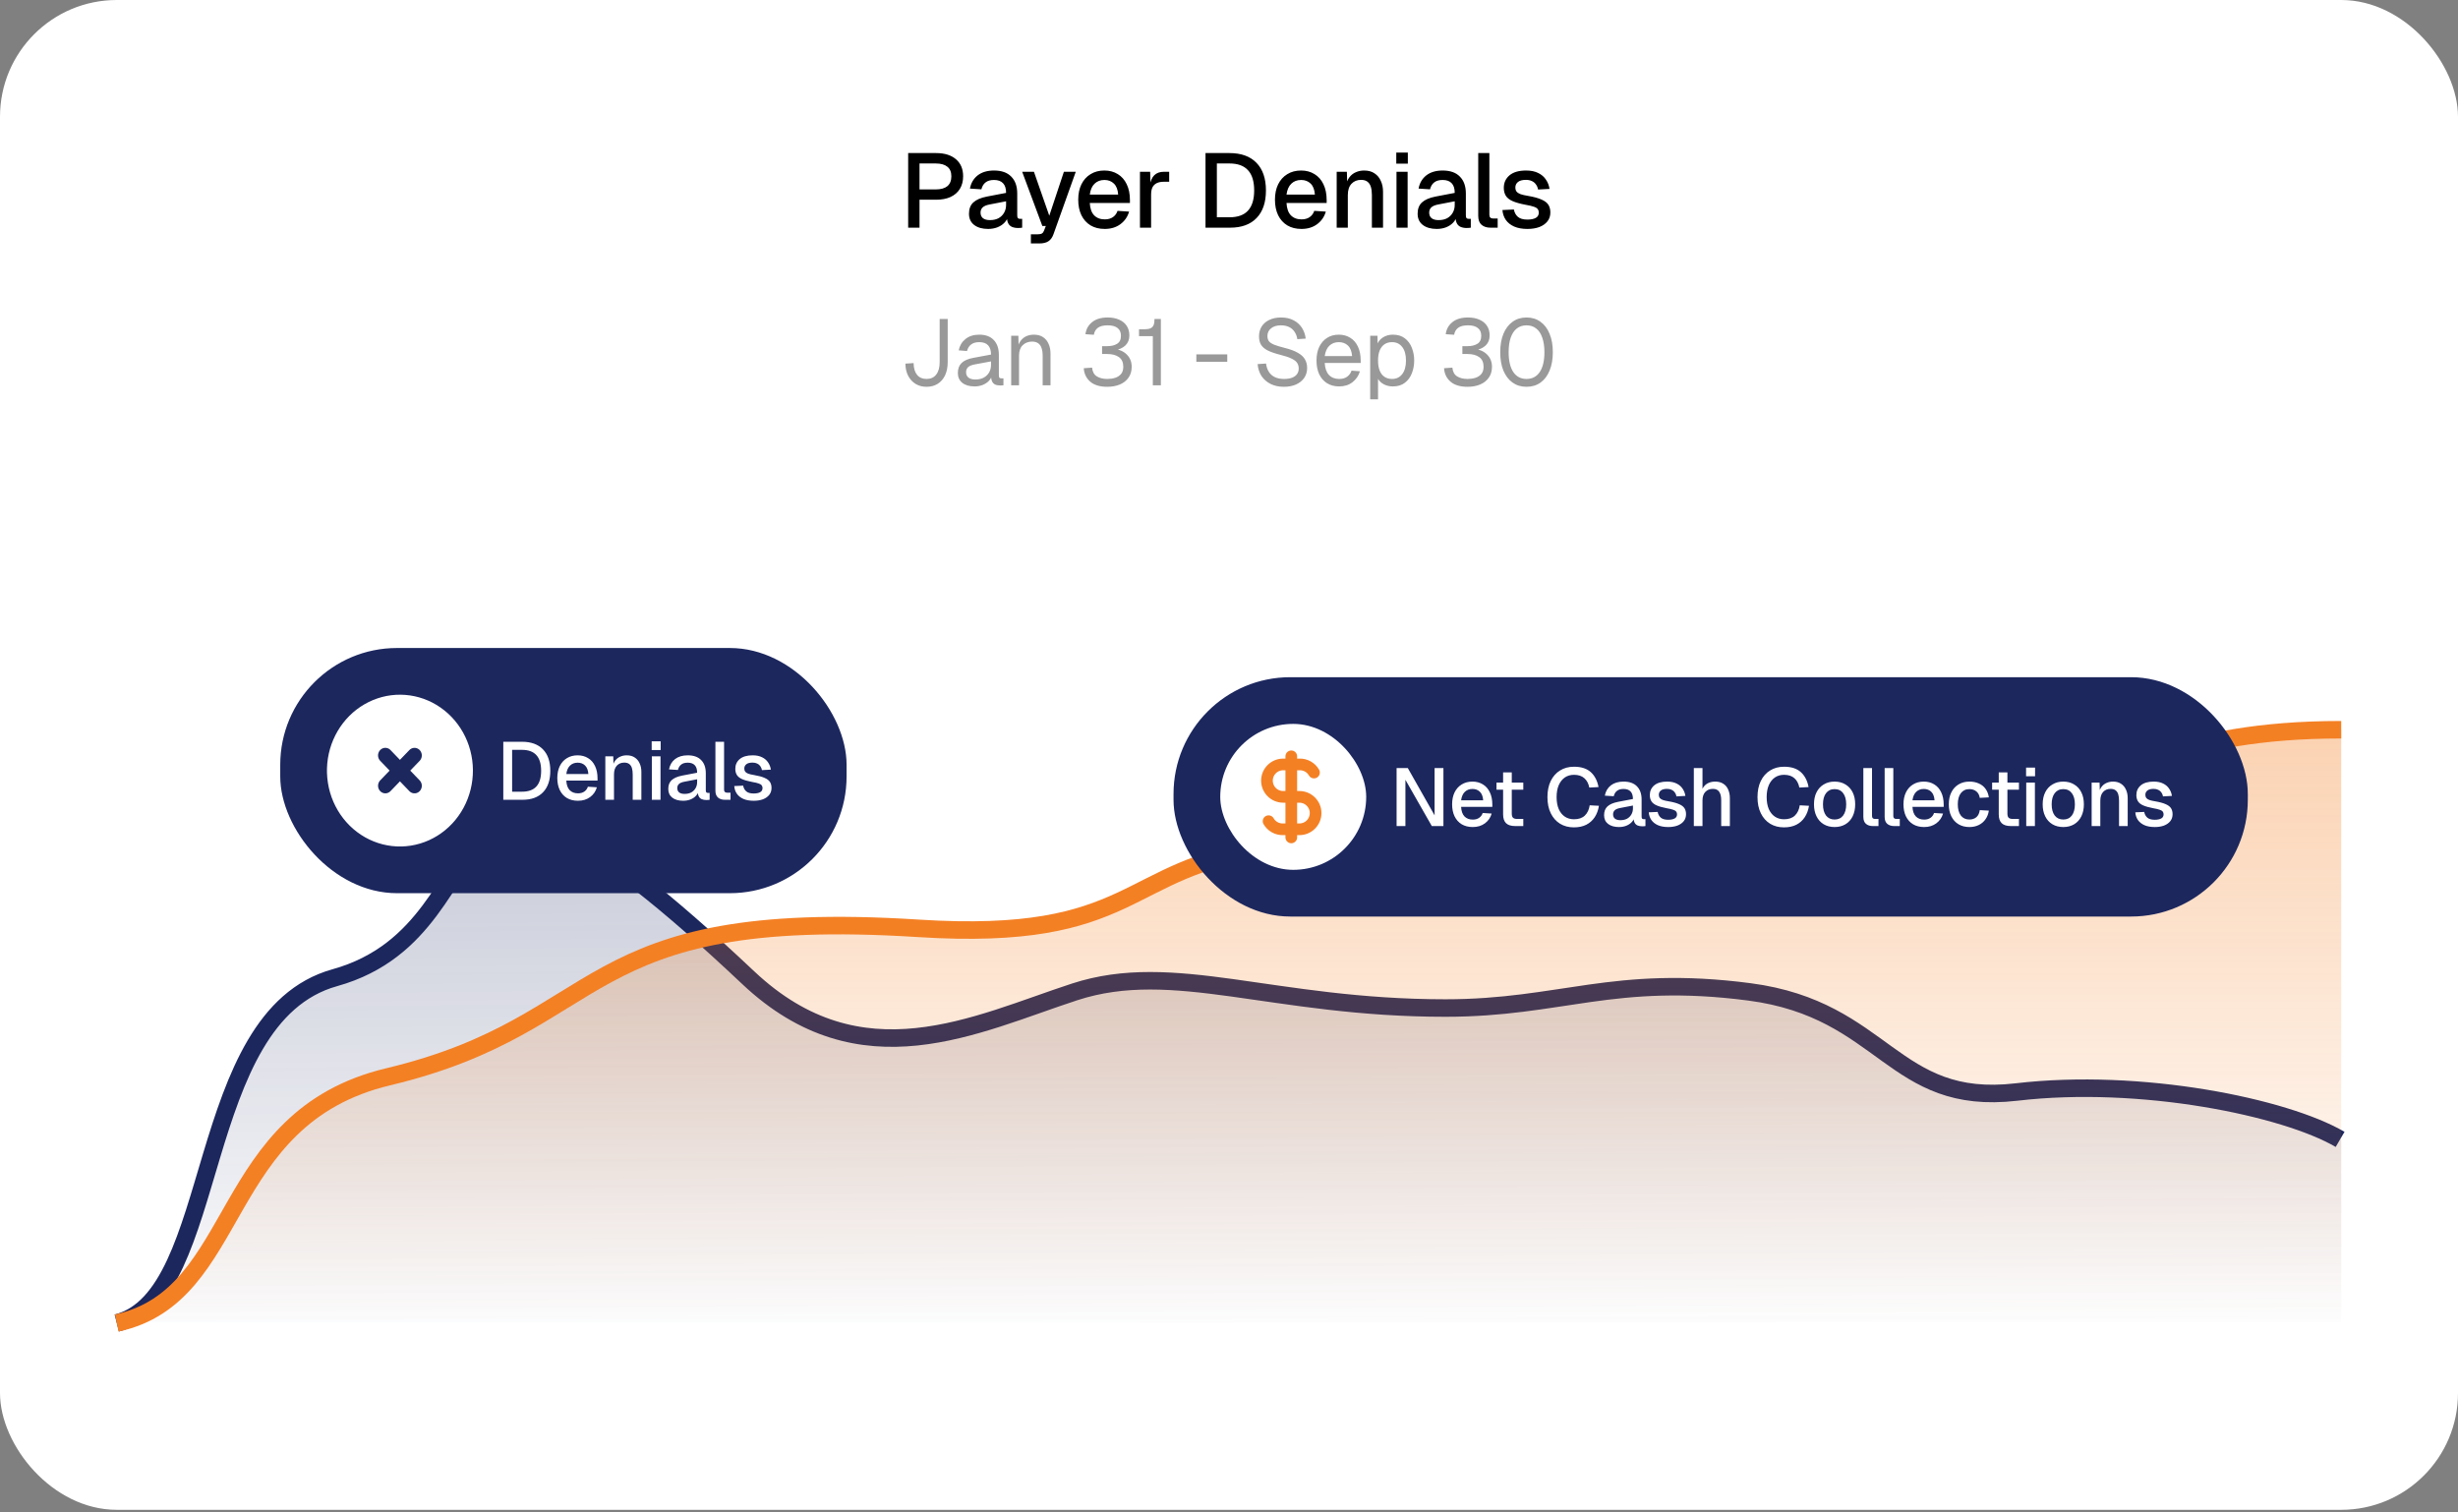 <svg width="421" height="259" viewBox="0 0 421 259" fill="none" xmlns="http://www.w3.org/2000/svg">
<rect x="0" y="0" width="421" height="259" fill="#808080" stroke="none"/>
<rect width="421" height="258.625" rx="20" fill="white"/>
<path d="M155.548 39V26.22H160.318C161.782 26.22 162.922 26.574 163.738 27.282C164.554 27.978 164.962 28.95 164.962 30.198C164.962 31.026 164.776 31.746 164.404 32.358C164.032 32.958 163.498 33.42 162.802 33.744C162.118 34.056 161.29 34.212 160.318 34.212H157.492V39H155.548ZM157.492 32.448H160.264C161.14 32.448 161.806 32.262 162.262 31.89C162.718 31.506 162.946 30.942 162.946 30.198C162.946 29.466 162.718 28.92 162.262 28.56C161.806 28.188 161.14 28.002 160.264 28.002H157.492V32.448ZM169.242 39.216C168.246 39.216 167.448 38.988 166.848 38.532C166.26 38.076 165.966 37.434 165.966 36.606C165.966 35.778 166.212 35.136 166.704 34.68C167.208 34.212 167.982 33.876 169.026 33.672L172.32 33.042C172.32 32.298 172.146 31.746 171.798 31.386C171.45 31.014 170.934 30.828 170.25 30.828C169.638 30.828 169.158 30.966 168.81 31.242C168.462 31.506 168.222 31.902 168.09 32.43L166.128 32.304C166.308 31.344 166.752 30.588 167.46 30.036C168.18 29.484 169.11 29.208 170.25 29.208C171.546 29.208 172.53 29.556 173.202 30.252C173.886 30.936 174.228 31.902 174.228 33.15V36.876C174.228 37.104 174.264 37.266 174.336 37.362C174.42 37.446 174.552 37.488 174.732 37.488H175.074V39C175.014 39.012 174.918 39.024 174.786 39.036C174.654 39.048 174.516 39.054 174.372 39.054C173.964 39.054 173.61 38.988 173.31 38.856C173.022 38.724 172.806 38.508 172.662 38.208C172.518 37.896 172.446 37.482 172.446 36.966L172.644 37.056C172.548 37.476 172.338 37.848 172.014 38.172C171.702 38.496 171.3 38.754 170.808 38.946C170.328 39.126 169.806 39.216 169.242 39.216ZM169.548 37.704C170.124 37.704 170.616 37.596 171.024 37.38C171.432 37.152 171.75 36.84 171.978 36.444C172.206 36.048 172.32 35.598 172.32 35.094V34.482L169.512 35.022C168.936 35.13 168.528 35.304 168.288 35.544C168.06 35.772 167.946 36.066 167.946 36.426C167.946 36.834 168.084 37.152 168.36 37.38C168.648 37.596 169.044 37.704 169.548 37.704ZM176.569 41.7V40.134H177.739C178.063 40.134 178.303 40.086 178.459 39.99C178.615 39.894 178.735 39.732 178.819 39.504L179.125 38.712H178.531L175.075 29.424H177.091L179.719 36.948L182.221 29.424H184.255L180.439 40.116C180.247 40.668 179.959 41.07 179.575 41.322C179.203 41.574 178.681 41.7 178.009 41.7H176.569ZM189.212 39.216C188.276 39.216 187.466 39.012 186.782 38.604C186.11 38.196 185.588 37.614 185.216 36.858C184.856 36.102 184.676 35.22 184.676 34.212C184.676 33.204 184.856 32.328 185.216 31.584C185.588 30.828 186.11 30.246 186.782 29.838C187.454 29.418 188.246 29.208 189.158 29.208C190.022 29.208 190.784 29.412 191.444 29.82C192.104 30.216 192.614 30.792 192.974 31.548C193.346 32.304 193.532 33.216 193.532 34.284V34.77H186.656C186.704 35.706 186.95 36.408 187.394 36.876C187.85 37.344 188.462 37.578 189.23 37.578C189.794 37.578 190.262 37.446 190.634 37.182C191.006 36.918 191.264 36.564 191.408 36.12L193.388 36.246C193.136 37.134 192.638 37.854 191.894 38.406C191.162 38.946 190.268 39.216 189.212 39.216ZM186.656 33.33H191.516C191.456 32.478 191.21 31.848 190.778 31.44C190.358 31.032 189.818 30.828 189.158 30.828C188.474 30.828 187.91 31.044 187.466 31.476C187.034 31.896 186.764 32.514 186.656 33.33ZM195.25 39V29.424H196.996L197.068 31.962L196.906 31.908C197.038 31.044 197.302 30.414 197.698 30.018C198.106 29.622 198.652 29.424 199.336 29.424H200.254V31.134H199.336C198.856 31.134 198.454 31.212 198.13 31.368C197.806 31.524 197.56 31.764 197.392 32.088C197.236 32.412 197.158 32.832 197.158 33.348V39H195.25ZM206.477 39V26.22H210.581C212.585 26.22 214.127 26.778 215.207 27.894C216.287 28.998 216.827 30.576 216.827 32.628C216.827 34.668 216.293 36.24 215.225 37.344C214.169 38.448 212.657 39 210.689 39H206.477ZM208.421 37.218H210.581C211.997 37.218 213.053 36.84 213.749 36.084C214.457 35.316 214.811 34.164 214.811 32.628C214.811 31.068 214.457 29.91 213.749 29.154C213.053 28.386 211.997 28.002 210.581 28.002H208.421V37.218ZM222.907 39.216C221.971 39.216 221.161 39.012 220.477 38.604C219.805 38.196 219.283 37.614 218.911 36.858C218.551 36.102 218.371 35.22 218.371 34.212C218.371 33.204 218.551 32.328 218.911 31.584C219.283 30.828 219.805 30.246 220.477 29.838C221.149 29.418 221.941 29.208 222.853 29.208C223.717 29.208 224.479 29.412 225.139 29.82C225.799 30.216 226.309 30.792 226.669 31.548C227.041 32.304 227.227 33.216 227.227 34.284V34.77H220.351C220.399 35.706 220.645 36.408 221.089 36.876C221.545 37.344 222.157 37.578 222.925 37.578C223.489 37.578 223.957 37.446 224.329 37.182C224.701 36.918 224.959 36.564 225.103 36.12L227.083 36.246C226.831 37.134 226.333 37.854 225.589 38.406C224.857 38.946 223.963 39.216 222.907 39.216ZM220.351 33.33H225.211C225.151 32.478 224.905 31.848 224.473 31.44C224.053 31.032 223.513 30.828 222.853 30.828C222.169 30.828 221.605 31.044 221.161 31.476C220.729 31.896 220.459 32.514 220.351 33.33ZM228.944 39V29.424H230.69L230.762 31.98L230.528 31.854C230.636 31.23 230.84 30.726 231.14 30.342C231.44 29.958 231.806 29.676 232.238 29.496C232.67 29.304 233.138 29.208 233.642 29.208C234.362 29.208 234.956 29.37 235.424 29.694C235.904 30.006 236.264 30.438 236.504 30.99C236.756 31.53 236.882 32.148 236.882 32.844V39H234.974V33.42C234.974 32.856 234.914 32.382 234.794 31.998C234.674 31.614 234.476 31.32 234.2 31.116C233.924 30.912 233.564 30.81 233.12 30.81C232.448 30.81 231.902 31.032 231.482 31.476C231.062 31.92 230.852 32.568 230.852 33.42V39H228.944ZM239.187 39V29.424H241.095V39H239.187ZM239.151 28.038V26.13H241.131V28.038H239.151ZM246.083 39.216C245.087 39.216 244.289 38.988 243.689 38.532C243.101 38.076 242.807 37.434 242.807 36.606C242.807 35.778 243.053 35.136 243.545 34.68C244.049 34.212 244.823 33.876 245.867 33.672L249.161 33.042C249.161 32.298 248.987 31.746 248.639 31.386C248.291 31.014 247.775 30.828 247.091 30.828C246.479 30.828 245.999 30.966 245.651 31.242C245.303 31.506 245.063 31.902 244.931 32.43L242.969 32.304C243.149 31.344 243.593 30.588 244.301 30.036C245.021 29.484 245.951 29.208 247.091 29.208C248.387 29.208 249.371 29.556 250.043 30.252C250.727 30.936 251.069 31.902 251.069 33.15V36.876C251.069 37.104 251.105 37.266 251.177 37.362C251.261 37.446 251.393 37.488 251.573 37.488H251.915V39C251.855 39.012 251.759 39.024 251.627 39.036C251.495 39.048 251.357 39.054 251.213 39.054C250.805 39.054 250.451 38.988 250.151 38.856C249.863 38.724 249.647 38.508 249.503 38.208C249.359 37.896 249.287 37.482 249.287 36.966L249.485 37.056C249.389 37.476 249.179 37.848 248.855 38.172C248.543 38.496 248.141 38.754 247.649 38.946C247.169 39.126 246.647 39.216 246.083 39.216ZM246.389 37.704C246.965 37.704 247.457 37.596 247.865 37.38C248.273 37.152 248.591 36.84 248.819 36.444C249.047 36.048 249.161 35.598 249.161 35.094V34.482L246.353 35.022C245.777 35.13 245.369 35.304 245.129 35.544C244.901 35.772 244.787 36.066 244.787 36.426C244.787 36.834 244.925 37.152 245.201 37.38C245.489 37.596 245.885 37.704 246.389 37.704ZM255.275 39C254.651 39 254.147 38.838 253.763 38.514C253.379 38.19 253.187 37.674 253.187 36.966V26.22H255.095V36.786C255.095 37.002 255.149 37.164 255.257 37.272C255.377 37.38 255.545 37.434 255.761 37.434H256.517V39H255.275ZM261.618 39.216C260.718 39.216 259.956 39.078 259.332 38.802C258.72 38.526 258.246 38.148 257.91 37.668C257.574 37.176 257.382 36.612 257.334 35.976L259.296 35.886C259.392 36.414 259.62 36.834 259.98 37.146C260.34 37.458 260.886 37.614 261.618 37.614C262.218 37.614 262.692 37.518 263.04 37.326C263.388 37.134 263.562 36.828 263.562 36.408C263.562 36.18 263.502 35.988 263.382 35.832C263.274 35.664 263.058 35.526 262.734 35.418C262.41 35.298 261.93 35.184 261.294 35.076C260.346 34.896 259.602 34.686 259.062 34.446C258.522 34.206 258.138 33.9 257.91 33.528C257.682 33.156 257.568 32.706 257.568 32.178C257.568 31.302 257.892 30.588 258.54 30.036C259.2 29.484 260.148 29.208 261.384 29.208C262.212 29.208 262.908 29.352 263.472 29.64C264.036 29.916 264.474 30.294 264.786 30.774C265.11 31.242 265.314 31.77 265.398 32.358L263.436 32.466C263.376 32.13 263.256 31.842 263.076 31.602C262.908 31.35 262.68 31.158 262.392 31.026C262.104 30.882 261.762 30.81 261.366 30.81C260.754 30.81 260.298 30.93 259.998 31.17C259.698 31.41 259.548 31.722 259.548 32.106C259.548 32.394 259.614 32.628 259.746 32.808C259.89 32.988 260.118 33.138 260.43 33.258C260.742 33.366 261.156 33.462 261.672 33.546C262.668 33.714 263.448 33.924 264.012 34.176C264.576 34.416 264.972 34.716 265.2 35.076C265.428 35.436 265.542 35.874 265.542 36.39C265.542 36.99 265.374 37.5 265.038 37.92C264.702 38.34 264.24 38.664 263.652 38.892C263.064 39.108 262.386 39.216 261.618 39.216Z" fill="black"/>
<path d="M158.688 66.256C157.984 66.256 157.36 66.091 156.816 65.76C156.272 65.419 155.845 64.949 155.536 64.352C155.237 63.755 155.083 63.067 155.072 62.288L156.48 62.192C156.491 63.067 156.688 63.739 157.072 64.208C157.456 64.677 157.995 64.912 158.688 64.912C159.413 64.912 159.968 64.661 160.352 64.16C160.747 63.659 160.944 62.949 160.944 62.032V54.64H162.32V62.032C162.32 62.896 162.171 63.648 161.872 64.288C161.573 64.917 161.152 65.403 160.608 65.744C160.075 66.085 159.435 66.256 158.688 66.256ZM166.923 66.192C166.048 66.192 165.35 65.989 164.827 65.584C164.315 65.179 164.059 64.613 164.059 63.888C164.059 63.163 164.272 62.592 164.699 62.176C165.126 61.76 165.803 61.467 166.731 61.296L169.739 60.736C169.739 60.021 169.568 59.488 169.227 59.136C168.896 58.784 168.395 58.608 167.723 58.608C167.136 58.608 166.672 58.741 166.331 59.008C165.99 59.264 165.755 59.637 165.627 60.128L164.203 60.016C164.363 59.216 164.747 58.571 165.355 58.08C165.974 57.579 166.763 57.328 167.723 57.328C168.811 57.328 169.643 57.637 170.219 58.256C170.795 58.864 171.083 59.707 171.083 60.784V64.288C171.083 64.48 171.115 64.619 171.179 64.704C171.254 64.779 171.371 64.816 171.531 64.816H171.867V66C171.824 66.011 171.755 66.016 171.659 66.016C171.563 66.027 171.462 66.032 171.355 66.032C170.971 66.032 170.656 65.973 170.411 65.856C170.176 65.728 170.006 65.536 169.899 65.28C169.792 65.013 169.739 64.667 169.739 64.24L169.899 64.272C169.824 64.635 169.643 64.965 169.355 65.264C169.067 65.552 168.71 65.781 168.283 65.952C167.856 66.112 167.403 66.192 166.923 66.192ZM167.051 65.008C167.616 65.008 168.096 64.901 168.491 64.688C168.896 64.464 169.206 64.165 169.419 63.792C169.632 63.408 169.739 62.981 169.739 62.512V61.904L166.987 62.416C166.411 62.523 166.011 62.688 165.787 62.912C165.574 63.125 165.467 63.408 165.467 63.76C165.467 64.155 165.606 64.464 165.883 64.688C166.171 64.901 166.56 65.008 167.051 65.008ZM173.193 66V57.52H174.425L174.473 59.68L174.313 59.536C174.42 59.035 174.606 58.624 174.873 58.304C175.14 57.973 175.46 57.728 175.833 57.568C176.217 57.408 176.628 57.328 177.065 57.328C177.716 57.328 178.249 57.472 178.665 57.76C179.092 58.048 179.406 58.437 179.609 58.928C179.822 59.408 179.929 59.947 179.929 60.544V66H178.585V60.928C178.585 60.405 178.521 59.968 178.393 59.616C178.276 59.253 178.084 58.981 177.817 58.8C177.55 58.608 177.204 58.512 176.777 58.512C176.126 58.512 175.588 58.72 175.161 59.136C174.745 59.541 174.537 60.139 174.537 60.928V66H173.193ZM189.642 66.256C188.383 66.256 187.412 65.963 186.73 65.376C186.047 64.779 185.679 64.011 185.626 63.072L187.05 62.976C187.114 63.669 187.38 64.165 187.85 64.464C188.33 64.763 188.927 64.912 189.642 64.912C190.132 64.912 190.586 64.848 191.002 64.72C191.418 64.581 191.754 64.363 192.01 64.064C192.266 63.755 192.394 63.344 192.394 62.832C192.394 62.075 192.143 61.52 191.642 61.168C191.14 60.816 190.479 60.64 189.658 60.64H188.762V59.296H189.658C190.33 59.296 190.884 59.163 191.322 58.896C191.77 58.629 191.994 58.171 191.994 57.52C191.994 56.933 191.802 56.491 191.418 56.192C191.044 55.883 190.479 55.728 189.722 55.728C188.975 55.728 188.41 55.872 188.026 56.16C187.652 56.448 187.428 56.843 187.354 57.344L185.914 57.248C186.02 56.395 186.399 55.707 187.05 55.184C187.7 54.651 188.591 54.384 189.722 54.384C190.49 54.384 191.151 54.512 191.706 54.768C192.26 55.013 192.687 55.365 192.986 55.824C193.284 56.283 193.434 56.827 193.434 57.456C193.434 58.16 193.21 58.731 192.762 59.168C192.324 59.595 191.674 59.888 190.81 60.048V59.76C191.738 59.867 192.474 60.197 193.018 60.752C193.562 61.307 193.834 62 193.834 62.832C193.834 63.557 193.652 64.176 193.29 64.688C192.938 65.2 192.447 65.589 191.818 65.856C191.188 66.123 190.463 66.256 189.642 66.256ZM197.454 66V57.584H195.086V56.4H196.046C196.462 56.4 196.793 56.347 197.038 56.24C197.294 56.133 197.476 55.952 197.582 55.696C197.689 55.44 197.742 55.088 197.742 54.64H198.83V66H197.454ZM204.907 61.968V60.704H210.203V61.968H204.907ZM219.898 66.256C219.023 66.256 218.261 66.091 217.61 65.76C216.959 65.429 216.442 64.976 216.058 64.4C215.685 63.813 215.466 63.136 215.402 62.368L216.842 62.272C216.917 62.837 217.082 63.317 217.338 63.712C217.594 64.107 217.935 64.405 218.362 64.608C218.799 64.811 219.322 64.912 219.93 64.912C220.463 64.912 220.917 64.843 221.29 64.704C221.663 64.565 221.946 64.363 222.138 64.096C222.341 63.829 222.442 63.504 222.442 63.12C222.442 62.768 222.357 62.459 222.186 62.192C222.026 61.915 221.711 61.664 221.242 61.44C220.783 61.205 220.101 60.976 219.194 60.752C218.319 60.528 217.621 60.283 217.098 60.016C216.586 59.749 216.213 59.424 215.978 59.04C215.754 58.656 215.642 58.181 215.642 57.616C215.642 56.976 215.791 56.416 216.09 55.936C216.399 55.445 216.837 55.067 217.402 54.8C217.967 54.523 218.639 54.384 219.418 54.384C220.25 54.384 220.965 54.544 221.562 54.864C222.159 55.173 222.634 55.6 222.986 56.144C223.338 56.688 223.557 57.307 223.642 58L222.202 58.096C222.138 57.637 221.989 57.232 221.754 56.88C221.53 56.517 221.221 56.235 220.826 56.032C220.431 55.829 219.951 55.728 219.386 55.728C218.682 55.728 218.122 55.899 217.706 56.24C217.29 56.571 217.082 57.008 217.082 57.552C217.082 57.904 217.162 58.197 217.322 58.432C217.493 58.656 217.791 58.859 218.218 59.04C218.645 59.211 219.258 59.397 220.058 59.6C221.007 59.835 221.759 60.117 222.314 60.448C222.879 60.768 223.279 61.141 223.514 61.568C223.759 61.995 223.882 62.48 223.882 63.024C223.882 63.685 223.711 64.261 223.37 64.752C223.029 65.232 222.559 65.605 221.962 65.872C221.365 66.128 220.677 66.256 219.898 66.256ZM229.375 66.192C228.575 66.192 227.882 66.011 227.295 65.648C226.719 65.285 226.271 64.773 225.951 64.112C225.642 63.44 225.487 62.656 225.487 61.76C225.487 60.864 225.642 60.085 225.951 59.424C226.271 58.763 226.714 58.251 227.279 57.888C227.855 57.515 228.532 57.328 229.311 57.328C230.047 57.328 230.698 57.504 231.263 57.856C231.828 58.197 232.266 58.699 232.575 59.36C232.895 60.021 233.055 60.827 233.055 61.776V62.176H226.895C226.948 63.083 227.188 63.765 227.615 64.224C228.052 64.683 228.639 64.912 229.375 64.912C229.93 64.912 230.383 64.784 230.735 64.528C231.098 64.261 231.348 63.915 231.487 63.488L232.927 63.6C232.703 64.357 232.276 64.981 231.647 65.472C231.028 65.952 230.271 66.192 229.375 66.192ZM226.895 60.992H231.583C231.519 60.171 231.279 59.568 230.863 59.184C230.458 58.8 229.94 58.608 229.311 58.608C228.66 58.608 228.122 58.811 227.695 59.216C227.279 59.611 227.012 60.203 226.895 60.992ZM234.684 68.4V57.52H235.932L235.964 59.344L235.772 59.248C235.985 58.619 236.337 58.144 236.828 57.824C237.329 57.493 237.905 57.328 238.556 57.328C239.398 57.328 240.086 57.536 240.62 57.952C241.164 58.368 241.564 58.912 241.82 59.584C242.086 60.256 242.22 60.981 242.22 61.76C242.22 62.539 242.086 63.264 241.82 63.936C241.564 64.608 241.164 65.152 240.62 65.568C240.086 65.984 239.398 66.192 238.556 66.192C238.118 66.192 237.708 66.117 237.324 65.968C236.95 65.819 236.63 65.611 236.364 65.344C236.108 65.077 235.932 64.763 235.836 64.4L236.028 64.176V68.4H234.684ZM238.428 64.912C239.164 64.912 239.745 64.635 240.172 64.08C240.598 63.525 240.812 62.752 240.812 61.76C240.812 60.768 240.598 59.995 240.172 59.44C239.745 58.885 239.164 58.608 238.428 58.608C237.937 58.608 237.51 58.725 237.148 58.96C236.796 59.195 236.518 59.547 236.316 60.016C236.124 60.485 236.028 61.067 236.028 61.76C236.028 62.453 236.124 63.035 236.316 63.504C236.508 63.973 236.785 64.325 237.148 64.56C237.51 64.795 237.937 64.912 238.428 64.912ZM251.351 66.256C250.093 66.256 249.122 65.963 248.439 65.376C247.757 64.779 247.389 64.011 247.335 63.072L248.759 62.976C248.823 63.669 249.09 64.165 249.559 64.464C250.039 64.763 250.637 64.912 251.351 64.912C251.842 64.912 252.295 64.848 252.711 64.72C253.127 64.581 253.463 64.363 253.719 64.064C253.975 63.755 254.103 63.344 254.103 62.832C254.103 62.075 253.853 61.52 253.351 61.168C252.85 60.816 252.189 60.64 251.367 60.64H250.471V59.296H251.367C252.039 59.296 252.594 59.163 253.031 58.896C253.479 58.629 253.703 58.171 253.703 57.52C253.703 56.933 253.511 56.491 253.127 56.192C252.754 55.883 252.189 55.728 251.431 55.728C250.685 55.728 250.119 55.872 249.735 56.16C249.362 56.448 249.138 56.843 249.063 57.344L247.623 57.248C247.73 56.395 248.109 55.707 248.759 55.184C249.41 54.651 250.301 54.384 251.431 54.384C252.199 54.384 252.861 54.512 253.415 54.768C253.97 55.013 254.397 55.365 254.695 55.824C254.994 56.283 255.143 56.827 255.143 57.456C255.143 58.16 254.919 58.731 254.471 59.168C254.034 59.595 253.383 59.888 252.519 60.048V59.76C253.447 59.867 254.183 60.197 254.727 60.752C255.271 61.307 255.543 62 255.543 62.832C255.543 63.557 255.362 64.176 254.999 64.688C254.647 65.2 254.157 65.589 253.527 65.856C252.898 66.123 252.173 66.256 251.351 66.256ZM261.452 66.256C260.534 66.256 259.74 66.016 259.068 65.536C258.396 65.056 257.873 64.373 257.5 63.488C257.137 62.603 256.956 61.552 256.956 60.336C256.956 59.12 257.137 58.069 257.5 57.184C257.873 56.288 258.396 55.6 259.068 55.12C259.74 54.629 260.534 54.384 261.452 54.384C262.38 54.384 263.18 54.629 263.852 55.12C264.524 55.6 265.041 56.283 265.404 57.168C265.777 58.053 265.964 59.109 265.964 60.336C265.964 61.552 265.777 62.603 265.404 63.488C265.041 64.373 264.524 65.056 263.852 65.536C263.18 66.016 262.38 66.256 261.452 66.256ZM261.452 64.912C262.433 64.912 263.19 64.517 263.724 63.728C264.257 62.928 264.524 61.797 264.524 60.336C264.524 59.355 264.401 58.523 264.156 57.84C263.921 57.147 263.574 56.624 263.116 56.272C262.668 55.909 262.113 55.728 261.452 55.728C260.801 55.728 260.246 55.909 259.788 56.272C259.34 56.624 258.993 57.147 258.748 57.84C258.513 58.523 258.396 59.355 258.396 60.336C258.396 61.797 258.662 62.928 259.196 63.728C259.729 64.517 260.481 64.912 261.452 64.912Z" fill="black" fill-opacity="0.4"/>
<path opacity="0.4" d="M57.31 167.385C32.87 174.209 38.016 221.981 20.008 226.531H401V195.265C391.544 189.731 366.328 184.474 345.052 186.964C323.777 189.455 322.595 172.853 299.349 169.81C276.104 166.766 267.105 172.577 247.342 172.577C217.793 172.577 200.851 164.276 183.909 169.81C166.967 175.344 147.349 185.593 128.055 167.384C69.562 112.182 89.073 158.517 57.31 167.385Z" fill="url(#paint0_linear_874_1852)"/>
<path d="M20 226.624C38.026 222.075 32.876 174.303 57.34 167.479C89.137 158.61 69.606 112.276 128.159 167.478C147.473 185.687 167.112 175.437 184.071 169.904C201.03 164.37 217.989 172.671 247.57 172.671C267.353 172.671 276.361 166.86 299.631 169.904C322.9 172.947 324.083 189.548 345.381 187.058C366.679 184.568 391.341 189.637 400.807 195.171" stroke="#1C275E" stroke-width="3"/>
<path opacity="0.4" d="M66.483 184.451C37.044 191.48 41.692 221.939 20 226.625H400.996V125C372.205 125 365.895 133.493 348.935 133.493C336.315 133.493 320.829 132.858 310.678 136.283C292.93 142.274 278.415 140.752 256.645 138.7C231.009 136.283 231.404 143.486 216.811 145.398C192.358 148.601 194.724 161.414 157.265 159.019C98.192 155.242 104.745 175.315 66.483 184.451Z" fill="url(#paint1_linear_874_1852)"/>
<path d="M20 226.625C41.692 221.939 37.044 191.48 66.483 184.451C104.745 175.315 98.192 155.242 157.265 159.019C194.724 161.414 192.358 148.601 216.811 145.398C231.404 143.486 231.009 136.283 256.645 138.7C278.415 140.752 292.93 142.274 310.678 136.283C320.829 132.858 336.315 133.493 348.935 133.493C365.895 133.493 372.205 125 400.996 125" stroke="#F48024" stroke-width="3"/>
<rect x="48" y="111" width="97" height="42" rx="20" fill="#1C275E"/>
<path d="M74.75 120.742C76.636 121.874 78.204 123.499 79.3 125.455C80.396 127.411 80.982 129.631 81 131.895C81.017 134.159 80.466 136.389 79.4 138.363C78.335 140.337 76.792 141.988 74.924 143.152C73.057 144.315 70.929 144.952 68.753 144.997C66.576 145.043 64.426 144.497 62.514 143.413C60.603 142.329 58.997 140.744 57.856 138.816C56.714 136.889 56.077 134.684 56.006 132.421L56 132L56.006 131.579C56.076 129.334 56.704 127.146 57.83 125.228C58.955 123.311 60.538 121.729 62.426 120.638C64.314 119.546 66.442 118.982 68.601 119C70.761 119.019 72.88 119.619 74.75 120.742ZM66.639 128.282C66.377 128.12 66.067 128.063 65.768 128.121C65.468 128.18 65.2 128.351 65.013 128.601C64.826 128.851 64.733 129.164 64.752 129.48C64.771 129.797 64.901 130.095 65.116 130.319L66.731 132L65.116 133.681L65.013 133.803C64.818 134.064 64.727 134.393 64.757 134.721C64.787 135.05 64.937 135.355 65.175 135.573C65.413 135.792 65.722 135.908 66.04 135.898C66.357 135.887 66.659 135.752 66.884 135.519L68.5 133.839L70.116 135.519L70.234 135.627C70.485 135.829 70.801 135.924 71.117 135.893C71.433 135.861 71.726 135.706 71.936 135.458C72.146 135.21 72.258 134.889 72.248 134.559C72.238 134.229 72.108 133.915 71.884 133.681L70.269 132L71.884 130.319L71.988 130.197C72.182 129.935 72.273 129.607 72.243 129.278C72.213 128.949 72.064 128.645 71.826 128.426C71.587 128.208 71.278 128.092 70.961 128.102C70.643 128.112 70.341 128.248 70.116 128.481L68.5 130.16L66.884 128.481L66.766 128.373L66.639 128.282Z" fill="white"/>
<path d="M86.204 137V127.06H89.396C90.955 127.06 92.154 127.494 92.994 128.362C93.834 129.221 94.254 130.448 94.254 132.044C94.254 133.631 93.839 134.853 93.008 135.712C92.187 136.571 91.011 137 89.48 137H86.204ZM87.716 135.614H89.396C90.497 135.614 91.319 135.32 91.86 134.732C92.411 134.135 92.686 133.239 92.686 132.044C92.686 130.831 92.411 129.93 91.86 129.342C91.319 128.745 90.497 128.446 89.396 128.446H87.716V135.614ZM98.983 137.168C98.255 137.168 97.625 137.009 97.093 136.692C96.57 136.375 96.165 135.922 95.875 135.334C95.595 134.746 95.455 134.06 95.455 133.276C95.455 132.492 95.595 131.811 95.875 131.232C96.165 130.644 96.57 130.191 97.093 129.874C97.616 129.547 98.232 129.384 98.941 129.384C99.613 129.384 100.206 129.543 100.719 129.86C101.232 130.168 101.629 130.616 101.909 131.204C102.198 131.792 102.343 132.501 102.343 133.332V133.71H96.995C97.032 134.438 97.224 134.984 97.569 135.348C97.924 135.712 98.4 135.894 98.997 135.894C99.436 135.894 99.8 135.791 100.089 135.586C100.378 135.381 100.579 135.105 100.691 134.76L102.231 134.858C102.035 135.549 101.648 136.109 101.069 136.538C100.5 136.958 99.805 137.168 98.983 137.168ZM96.995 132.59H100.775C100.728 131.927 100.537 131.437 100.201 131.12C99.874 130.803 99.454 130.644 98.941 130.644C98.409 130.644 97.971 130.812 97.625 131.148C97.289 131.475 97.079 131.955 96.995 132.59ZM103.679 137V129.552H105.037L105.093 131.54L104.911 131.442C104.995 130.957 105.154 130.565 105.387 130.266C105.62 129.967 105.905 129.748 106.241 129.608C106.577 129.459 106.941 129.384 107.333 129.384C107.893 129.384 108.355 129.51 108.719 129.762C109.092 130.005 109.372 130.341 109.559 130.77C109.755 131.19 109.853 131.671 109.853 132.212V137H108.369V132.66C108.369 132.221 108.322 131.853 108.229 131.554C108.136 131.255 107.982 131.027 107.767 130.868C107.552 130.709 107.272 130.63 106.927 130.63C106.404 130.63 105.98 130.803 105.653 131.148C105.326 131.493 105.163 131.997 105.163 132.66V137H103.679ZM111.646 137V129.552H113.13V137H111.646ZM111.618 128.474V126.99H113.158V128.474H111.618ZM117.009 137.168C116.234 137.168 115.614 136.991 115.147 136.636C114.69 136.281 114.461 135.782 114.461 135.138C114.461 134.494 114.652 133.995 115.035 133.64C115.427 133.276 116.029 133.015 116.841 132.856L119.403 132.366C119.403 131.787 119.268 131.358 118.997 131.078C118.726 130.789 118.325 130.644 117.793 130.644C117.317 130.644 116.944 130.751 116.673 130.966C116.402 131.171 116.216 131.479 116.113 131.89L114.587 131.792C114.727 131.045 115.072 130.457 115.623 130.028C116.183 129.599 116.906 129.384 117.793 129.384C118.801 129.384 119.566 129.655 120.089 130.196C120.621 130.728 120.887 131.479 120.887 132.45V135.348C120.887 135.525 120.915 135.651 120.971 135.726C121.036 135.791 121.139 135.824 121.279 135.824H121.545V137C121.498 137.009 121.424 137.019 121.321 137.028C121.218 137.037 121.111 137.042 120.999 137.042C120.682 137.042 120.406 136.991 120.173 136.888C119.949 136.785 119.781 136.617 119.669 136.384C119.557 136.141 119.501 135.819 119.501 135.418L119.655 135.488C119.58 135.815 119.417 136.104 119.165 136.356C118.922 136.608 118.61 136.809 118.227 136.958C117.854 137.098 117.448 137.168 117.009 137.168ZM117.247 135.992C117.695 135.992 118.078 135.908 118.395 135.74C118.712 135.563 118.96 135.32 119.137 135.012C119.314 134.704 119.403 134.354 119.403 133.962V133.486L117.219 133.906C116.771 133.99 116.454 134.125 116.267 134.312C116.09 134.489 116.001 134.718 116.001 134.998C116.001 135.315 116.108 135.563 116.323 135.74C116.547 135.908 116.855 135.992 117.247 135.992ZM124.158 137C123.673 137 123.281 136.874 122.982 136.622C122.684 136.37 122.534 135.969 122.534 135.418V127.06H124.018V135.278C124.018 135.446 124.06 135.572 124.144 135.656C124.238 135.74 124.368 135.782 124.536 135.782H125.124V137H124.158ZM129.092 137.168C128.392 137.168 127.799 137.061 127.314 136.846C126.838 136.631 126.469 136.337 126.208 135.964C125.946 135.581 125.797 135.143 125.76 134.648L127.286 134.578C127.36 134.989 127.538 135.315 127.818 135.558C128.098 135.801 128.522 135.922 129.092 135.922C129.558 135.922 129.927 135.847 130.198 135.698C130.468 135.549 130.604 135.311 130.604 134.984C130.604 134.807 130.557 134.657 130.464 134.536C130.38 134.405 130.212 134.298 129.96 134.214C129.708 134.121 129.334 134.032 128.84 133.948C128.102 133.808 127.524 133.645 127.104 133.458C126.684 133.271 126.385 133.033 126.208 132.744C126.03 132.455 125.942 132.105 125.942 131.694C125.942 131.013 126.194 130.457 126.698 130.028C127.211 129.599 127.948 129.384 128.91 129.384C129.554 129.384 130.095 129.496 130.534 129.72C130.972 129.935 131.313 130.229 131.556 130.602C131.808 130.966 131.966 131.377 132.032 131.834L130.506 131.918C130.459 131.657 130.366 131.433 130.226 131.246C130.095 131.05 129.918 130.901 129.694 130.798C129.47 130.686 129.204 130.63 128.896 130.63C128.42 130.63 128.065 130.723 127.832 130.91C127.598 131.097 127.482 131.339 127.482 131.638C127.482 131.862 127.533 132.044 127.636 132.184C127.748 132.324 127.925 132.441 128.168 132.534C128.41 132.618 128.732 132.693 129.134 132.758C129.908 132.889 130.515 133.052 130.954 133.248C131.392 133.435 131.7 133.668 131.878 133.948C132.055 134.228 132.144 134.569 132.144 134.97C132.144 135.437 132.013 135.833 131.752 136.16C131.49 136.487 131.131 136.739 130.674 136.916C130.216 137.084 129.689 137.168 129.092 137.168Z" fill="white"/>
<rect x="201" y="116" width="184" height="41" rx="20" fill="#1C275E"/>
<rect x="209" y="124" width="25" height="25" rx="12.5" fill="white"/>
<path d="M225.056 132.333C224.804 131.896 224.438 131.536 223.998 131.292C223.558 131.047 223.059 130.927 222.556 130.944H219.778C219.041 130.944 218.335 131.236 217.814 131.757C217.293 132.278 217 132.985 217 133.722C217 134.458 217.293 135.165 217.814 135.686C218.335 136.207 219.041 136.499 219.778 136.499H222.556C223.292 136.499 223.999 136.792 224.52 137.313C225.041 137.834 225.333 138.54 225.333 139.277C225.333 140.014 225.041 140.72 224.52 141.241C223.999 141.762 223.292 142.055 222.556 142.055H219.778C219.274 142.072 218.776 141.952 218.335 141.707C217.895 141.462 217.529 141.102 217.278 140.666M221.167 129.555V143.444" stroke="#F48024" stroke-width="2" stroke-linecap="round" stroke-linejoin="round"/>
<path d="M239.204 141.5V131.56H241.122L245.714 139.666V131.56H247.226V141.5H245.238L240.716 133.576V141.5H239.204ZM252.243 141.668C251.515 141.668 250.885 141.509 250.353 141.192C249.83 140.875 249.424 140.422 249.135 139.834C248.855 139.246 248.715 138.56 248.715 137.776C248.715 136.992 248.855 136.311 249.135 135.732C249.424 135.144 249.83 134.691 250.353 134.374C250.876 134.047 251.492 133.884 252.201 133.884C252.873 133.884 253.466 134.043 253.979 134.36C254.492 134.668 254.889 135.116 255.169 135.704C255.458 136.292 255.603 137.001 255.603 137.832V138.21H250.255C250.292 138.938 250.484 139.484 250.829 139.848C251.184 140.212 251.66 140.394 252.257 140.394C252.696 140.394 253.06 140.291 253.349 140.086C253.638 139.881 253.839 139.605 253.951 139.26L255.491 139.358C255.295 140.049 254.908 140.609 254.329 141.038C253.76 141.458 253.064 141.668 252.243 141.668ZM250.255 137.09H254.035C253.988 136.427 253.797 135.937 253.461 135.62C253.134 135.303 252.714 135.144 252.201 135.144C251.669 135.144 251.23 135.312 250.885 135.648C250.549 135.975 250.339 136.455 250.255 137.09ZM259.521 141.5C258.812 141.5 258.289 141.337 257.953 141.01C257.617 140.683 257.449 140.175 257.449 139.484V132.302H258.933V139.372C258.933 139.717 259.008 139.955 259.157 140.086C259.307 140.217 259.535 140.282 259.843 140.282H260.907V141.5H259.521ZM256.315 135.27V134.052H260.907V135.27H256.315ZM269.578 141.724C268.682 141.724 267.893 141.519 267.212 141.108C266.53 140.688 265.998 140.091 265.616 139.316C265.233 138.541 265.042 137.617 265.042 136.544C265.042 135.48 265.228 134.561 265.602 133.786C265.984 133.002 266.516 132.4 267.198 131.98C267.879 131.551 268.677 131.336 269.592 131.336C270.824 131.336 271.78 131.644 272.462 132.26C273.143 132.876 273.586 133.73 273.792 134.822L272.21 134.906C272.079 134.225 271.799 133.693 271.37 133.31C270.94 132.918 270.348 132.722 269.592 132.722C268.985 132.722 268.458 132.876 268.01 133.184C267.571 133.492 267.226 133.931 266.974 134.5C266.731 135.069 266.61 135.751 266.61 136.544C266.61 137.337 266.731 138.019 266.974 138.588C267.226 139.157 267.576 139.591 268.024 139.89C268.472 140.189 268.99 140.338 269.578 140.338C270.38 140.338 271.001 140.128 271.44 139.708C271.888 139.279 272.168 138.691 272.28 137.944L273.862 138.028C273.74 138.784 273.498 139.437 273.134 139.988C272.77 140.539 272.289 140.968 271.692 141.276C271.094 141.575 270.39 141.724 269.578 141.724ZM277.292 141.668C276.517 141.668 275.897 141.491 275.43 141.136C274.973 140.781 274.744 140.282 274.744 139.638C274.744 138.994 274.935 138.495 275.318 138.14C275.71 137.776 276.312 137.515 277.124 137.356L279.686 136.866C279.686 136.287 279.551 135.858 279.28 135.578C279.009 135.289 278.608 135.144 278.076 135.144C277.6 135.144 277.227 135.251 276.956 135.466C276.685 135.671 276.499 135.979 276.396 136.39L274.87 136.292C275.01 135.545 275.355 134.957 275.906 134.528C276.466 134.099 277.189 133.884 278.076 133.884C279.084 133.884 279.849 134.155 280.372 134.696C280.904 135.228 281.17 135.979 281.17 136.95V139.848C281.17 140.025 281.198 140.151 281.254 140.226C281.319 140.291 281.422 140.324 281.562 140.324H281.828V141.5C281.781 141.509 281.707 141.519 281.604 141.528C281.501 141.537 281.394 141.542 281.282 141.542C280.965 141.542 280.689 141.491 280.456 141.388C280.232 141.285 280.064 141.117 279.952 140.884C279.84 140.641 279.784 140.319 279.784 139.918L279.938 139.988C279.863 140.315 279.7 140.604 279.448 140.856C279.205 141.108 278.893 141.309 278.51 141.458C278.137 141.598 277.731 141.668 277.292 141.668ZM277.53 140.492C277.978 140.492 278.361 140.408 278.678 140.24C278.995 140.063 279.243 139.82 279.42 139.512C279.597 139.204 279.686 138.854 279.686 138.462V137.986L277.502 138.406C277.054 138.49 276.737 138.625 276.55 138.812C276.373 138.989 276.284 139.218 276.284 139.498C276.284 139.815 276.391 140.063 276.606 140.24C276.83 140.408 277.138 140.492 277.53 140.492ZM285.728 141.668C285.028 141.668 284.436 141.561 283.95 141.346C283.474 141.131 283.106 140.837 282.844 140.464C282.583 140.081 282.434 139.643 282.396 139.148L283.922 139.078C283.997 139.489 284.174 139.815 284.454 140.058C284.734 140.301 285.159 140.422 285.728 140.422C286.195 140.422 286.564 140.347 286.834 140.198C287.105 140.049 287.24 139.811 287.24 139.484C287.24 139.307 287.194 139.157 287.1 139.036C287.016 138.905 286.848 138.798 286.596 138.714C286.344 138.621 285.971 138.532 285.476 138.448C284.739 138.308 284.16 138.145 283.74 137.958C283.32 137.771 283.022 137.533 282.844 137.244C282.667 136.955 282.578 136.605 282.578 136.194C282.578 135.513 282.83 134.957 283.334 134.528C283.848 134.099 284.585 133.884 285.546 133.884C286.19 133.884 286.732 133.996 287.17 134.22C287.609 134.435 287.95 134.729 288.192 135.102C288.444 135.466 288.603 135.877 288.668 136.334L287.142 136.418C287.096 136.157 287.002 135.933 286.862 135.746C286.732 135.55 286.554 135.401 286.33 135.298C286.106 135.186 285.84 135.13 285.532 135.13C285.056 135.13 284.702 135.223 284.468 135.41C284.235 135.597 284.118 135.839 284.118 136.138C284.118 136.362 284.17 136.544 284.272 136.684C284.384 136.824 284.562 136.941 284.804 137.034C285.047 137.118 285.369 137.193 285.77 137.258C286.545 137.389 287.152 137.552 287.59 137.748C288.029 137.935 288.337 138.168 288.514 138.448C288.692 138.728 288.78 139.069 288.78 139.47C288.78 139.937 288.65 140.333 288.388 140.66C288.127 140.987 287.768 141.239 287.31 141.416C286.853 141.584 286.326 141.668 285.728 141.668ZM290.114 141.5V131.56H291.598V135.732L291.416 135.704C291.5 135.284 291.654 134.943 291.878 134.682C292.102 134.411 292.378 134.211 292.704 134.08C293.031 133.949 293.39 133.884 293.782 133.884C294.324 133.884 294.781 134.005 295.154 134.248C295.528 134.481 295.808 134.813 295.994 135.242C296.19 135.671 296.288 136.161 296.288 136.712V141.5H294.804V137.104C294.804 136.432 294.688 135.937 294.454 135.62C294.23 135.293 293.876 135.13 293.39 135.13C292.849 135.13 292.415 135.303 292.088 135.648C291.762 135.984 291.598 136.479 291.598 137.132V141.5H290.114ZM305.556 141.724C304.66 141.724 303.871 141.519 303.19 141.108C302.509 140.688 301.977 140.091 301.594 139.316C301.211 138.541 301.02 137.617 301.02 136.544C301.02 135.48 301.207 134.561 301.58 133.786C301.963 133.002 302.495 132.4 303.176 131.98C303.857 131.551 304.655 131.336 305.57 131.336C306.802 131.336 307.759 131.644 308.44 132.26C309.121 132.876 309.565 133.73 309.77 134.822L308.188 134.906C308.057 134.225 307.777 133.693 307.348 133.31C306.919 132.918 306.326 132.722 305.57 132.722C304.963 132.722 304.436 132.876 303.988 133.184C303.549 133.492 303.204 133.931 302.952 134.5C302.709 135.069 302.588 135.751 302.588 136.544C302.588 137.337 302.709 138.019 302.952 138.588C303.204 139.157 303.554 139.591 304.002 139.89C304.45 140.189 304.968 140.338 305.556 140.338C306.359 140.338 306.979 140.128 307.418 139.708C307.866 139.279 308.146 138.691 308.258 137.944L309.84 138.028C309.719 138.784 309.476 139.437 309.112 139.988C308.748 140.539 308.267 140.968 307.67 141.276C307.073 141.575 306.368 141.724 305.556 141.724ZM314.223 141.668C313.514 141.668 312.893 141.509 312.361 141.192C311.829 140.875 311.418 140.422 311.129 139.834C310.84 139.246 310.695 138.56 310.695 137.776C310.695 136.983 310.84 136.297 311.129 135.718C311.418 135.139 311.829 134.691 312.361 134.374C312.893 134.047 313.514 133.884 314.223 133.884C314.932 133.884 315.553 134.047 316.085 134.374C316.617 134.691 317.028 135.139 317.317 135.718C317.606 136.297 317.751 136.983 317.751 137.776C317.751 138.56 317.606 139.246 317.317 139.834C317.028 140.422 316.617 140.875 316.085 141.192C315.553 141.509 314.932 141.668 314.223 141.668ZM314.223 140.38C314.858 140.38 315.348 140.151 315.693 139.694C316.038 139.227 316.211 138.588 316.211 137.776C316.211 136.964 316.038 136.329 315.693 135.872C315.348 135.405 314.858 135.172 314.223 135.172C313.598 135.172 313.108 135.405 312.753 135.872C312.408 136.329 312.235 136.964 312.235 137.776C312.235 138.588 312.408 139.227 312.753 139.694C313.108 140.151 313.598 140.38 314.223 140.38ZM320.775 141.5C320.29 141.5 319.898 141.374 319.599 141.122C319.301 140.87 319.151 140.469 319.151 139.918V131.56H320.635V139.778C320.635 139.946 320.677 140.072 320.761 140.156C320.855 140.24 320.985 140.282 321.153 140.282H321.741V141.5H320.775ZM324.422 141.5C323.936 141.5 323.544 141.374 323.246 141.122C322.947 140.87 322.798 140.469 322.798 139.918V131.56H324.282V139.778C324.282 139.946 324.324 140.072 324.408 140.156C324.501 140.24 324.632 140.282 324.8 140.282H325.388V141.5H324.422ZM329.551 141.668C328.823 141.668 328.193 141.509 327.661 141.192C327.138 140.875 326.732 140.422 326.443 139.834C326.163 139.246 326.023 138.56 326.023 137.776C326.023 136.992 326.163 136.311 326.443 135.732C326.732 135.144 327.138 134.691 327.661 134.374C328.184 134.047 328.8 133.884 329.509 133.884C330.181 133.884 330.774 134.043 331.287 134.36C331.8 134.668 332.197 135.116 332.477 135.704C332.766 136.292 332.911 137.001 332.911 137.832V138.21H327.563C327.6 138.938 327.792 139.484 328.137 139.848C328.492 140.212 328.968 140.394 329.565 140.394C330.004 140.394 330.368 140.291 330.657 140.086C330.946 139.881 331.147 139.605 331.259 139.26L332.799 139.358C332.603 140.049 332.216 140.609 331.637 141.038C331.068 141.458 330.372 141.668 329.551 141.668ZM327.563 137.09H331.343C331.296 136.427 331.105 135.937 330.769 135.62C330.442 135.303 330.022 135.144 329.509 135.144C328.977 135.144 328.538 135.312 328.193 135.648C327.857 135.975 327.647 136.455 327.563 137.09ZM337.313 141.668C336.603 141.668 335.983 141.509 335.451 141.192C334.919 140.875 334.508 140.422 334.219 139.834C333.929 139.246 333.785 138.56 333.785 137.776C333.785 136.992 333.929 136.311 334.219 135.732C334.508 135.144 334.919 134.691 335.451 134.374C335.983 134.047 336.603 133.884 337.313 133.884C337.919 133.884 338.456 133.991 338.923 134.206C339.399 134.411 339.781 134.715 340.071 135.116C340.369 135.517 340.561 136.007 340.645 136.586L339.091 136.67C339.016 136.185 338.82 135.816 338.503 135.564C338.185 135.303 337.789 135.172 337.313 135.172C336.687 135.172 336.197 135.405 335.843 135.872C335.497 136.329 335.325 136.964 335.325 137.776C335.325 138.588 335.497 139.227 335.843 139.694C336.197 140.151 336.687 140.38 337.313 140.38C337.789 140.38 338.185 140.249 338.503 139.988C338.82 139.717 339.016 139.311 339.091 138.77L340.645 138.854C340.561 139.423 340.369 139.918 340.071 140.338C339.781 140.758 339.399 141.085 338.923 141.318C338.456 141.551 337.919 141.668 337.313 141.668ZM344.413 141.5C343.704 141.5 343.181 141.337 342.845 141.01C342.509 140.683 342.341 140.175 342.341 139.484V132.302H343.825V139.372C343.825 139.717 343.9 139.955 344.049 140.086C344.199 140.217 344.427 140.282 344.735 140.282H345.799V141.5H344.413ZM341.207 135.27V134.052H345.799V135.27H341.207ZM347.049 141.5V134.052H348.533V141.5H347.049ZM347.021 132.974V131.49H348.561V132.974H347.021ZM353.393 141.668C352.683 141.668 352.063 141.509 351.531 141.192C350.999 140.875 350.588 140.422 350.299 139.834C350.009 139.246 349.865 138.56 349.865 137.776C349.865 136.983 350.009 136.297 350.299 135.718C350.588 135.139 350.999 134.691 351.531 134.374C352.063 134.047 352.683 133.884 353.393 133.884C354.102 133.884 354.723 134.047 355.255 134.374C355.787 134.691 356.197 135.139 356.487 135.718C356.776 136.297 356.921 136.983 356.921 137.776C356.921 138.56 356.776 139.246 356.487 139.834C356.197 140.422 355.787 140.875 355.255 141.192C354.723 141.509 354.102 141.668 353.393 141.668ZM353.393 140.38C354.027 140.38 354.517 140.151 354.863 139.694C355.208 139.227 355.381 138.588 355.381 137.776C355.381 136.964 355.208 136.329 354.863 135.872C354.517 135.405 354.027 135.172 353.393 135.172C352.767 135.172 352.277 135.405 351.923 135.872C351.577 136.329 351.405 136.964 351.405 137.776C351.405 138.588 351.577 139.227 351.923 139.694C352.277 140.151 352.767 140.38 353.393 140.38ZM358.253 141.5V134.052H359.611L359.667 136.04L359.485 135.942C359.569 135.457 359.727 135.065 359.961 134.766C360.194 134.467 360.479 134.248 360.815 134.108C361.151 133.959 361.515 133.884 361.907 133.884C362.467 133.884 362.929 134.01 363.293 134.262C363.666 134.505 363.946 134.841 364.133 135.27C364.329 135.69 364.427 136.171 364.427 136.712V141.5H362.943V137.16C362.943 136.721 362.896 136.353 362.803 136.054C362.709 135.755 362.555 135.527 362.341 135.368C362.126 135.209 361.846 135.13 361.501 135.13C360.978 135.13 360.553 135.303 360.227 135.648C359.9 135.993 359.737 136.497 359.737 137.16V141.5H358.253ZM369.062 141.668C368.362 141.668 367.769 141.561 367.284 141.346C366.808 141.131 366.439 140.837 366.178 140.464C365.917 140.081 365.767 139.643 365.73 139.148L367.256 139.078C367.331 139.489 367.508 139.815 367.788 140.058C368.068 140.301 368.493 140.422 369.062 140.422C369.529 140.422 369.897 140.347 370.168 140.198C370.439 140.049 370.574 139.811 370.574 139.484C370.574 139.307 370.527 139.157 370.434 139.036C370.35 138.905 370.182 138.798 369.93 138.714C369.678 138.621 369.305 138.532 368.81 138.448C368.073 138.308 367.494 138.145 367.074 137.958C366.654 137.771 366.355 137.533 366.178 137.244C366.001 136.955 365.912 136.605 365.912 136.194C365.912 135.513 366.164 134.957 366.668 134.528C367.181 134.099 367.919 133.884 368.88 133.884C369.524 133.884 370.065 133.996 370.504 134.22C370.943 134.435 371.283 134.729 371.526 135.102C371.778 135.466 371.937 135.877 372.002 136.334L370.476 136.418C370.429 136.157 370.336 135.933 370.196 135.746C370.065 135.55 369.888 135.401 369.664 135.298C369.44 135.186 369.174 135.13 368.866 135.13C368.39 135.13 368.035 135.223 367.802 135.41C367.569 135.597 367.452 135.839 367.452 136.138C367.452 136.362 367.503 136.544 367.606 136.684C367.718 136.824 367.895 136.941 368.138 137.034C368.381 137.118 368.703 137.193 369.104 137.258C369.879 137.389 370.485 137.552 370.924 137.748C371.363 137.935 371.671 138.168 371.848 138.448C372.025 138.728 372.114 139.069 372.114 139.47C372.114 139.937 371.983 140.333 371.722 140.66C371.461 140.987 371.101 141.239 370.644 141.416C370.187 141.584 369.659 141.668 369.062 141.668Z" fill="white"/>
<defs>
<linearGradient id="paint0_linear_874_1852" x1="226.075" y1="80.9" x2="227.63" y2="230.88" gradientUnits="userSpaceOnUse">
<stop stop-color="#1C275E"/>
<stop offset="1" stop-color="#1C275E" stop-opacity="0"/>
</linearGradient>
<linearGradient id="paint1_linear_874_1852" x1="213.384" y1="111.016" x2="213.384" y2="226.554" gradientUnits="userSpaceOnUse">
<stop stop-color="#F48024"/>
<stop offset="1" stop-color="#F48024" stop-opacity="0"/>
</linearGradient>
</defs>
</svg>
